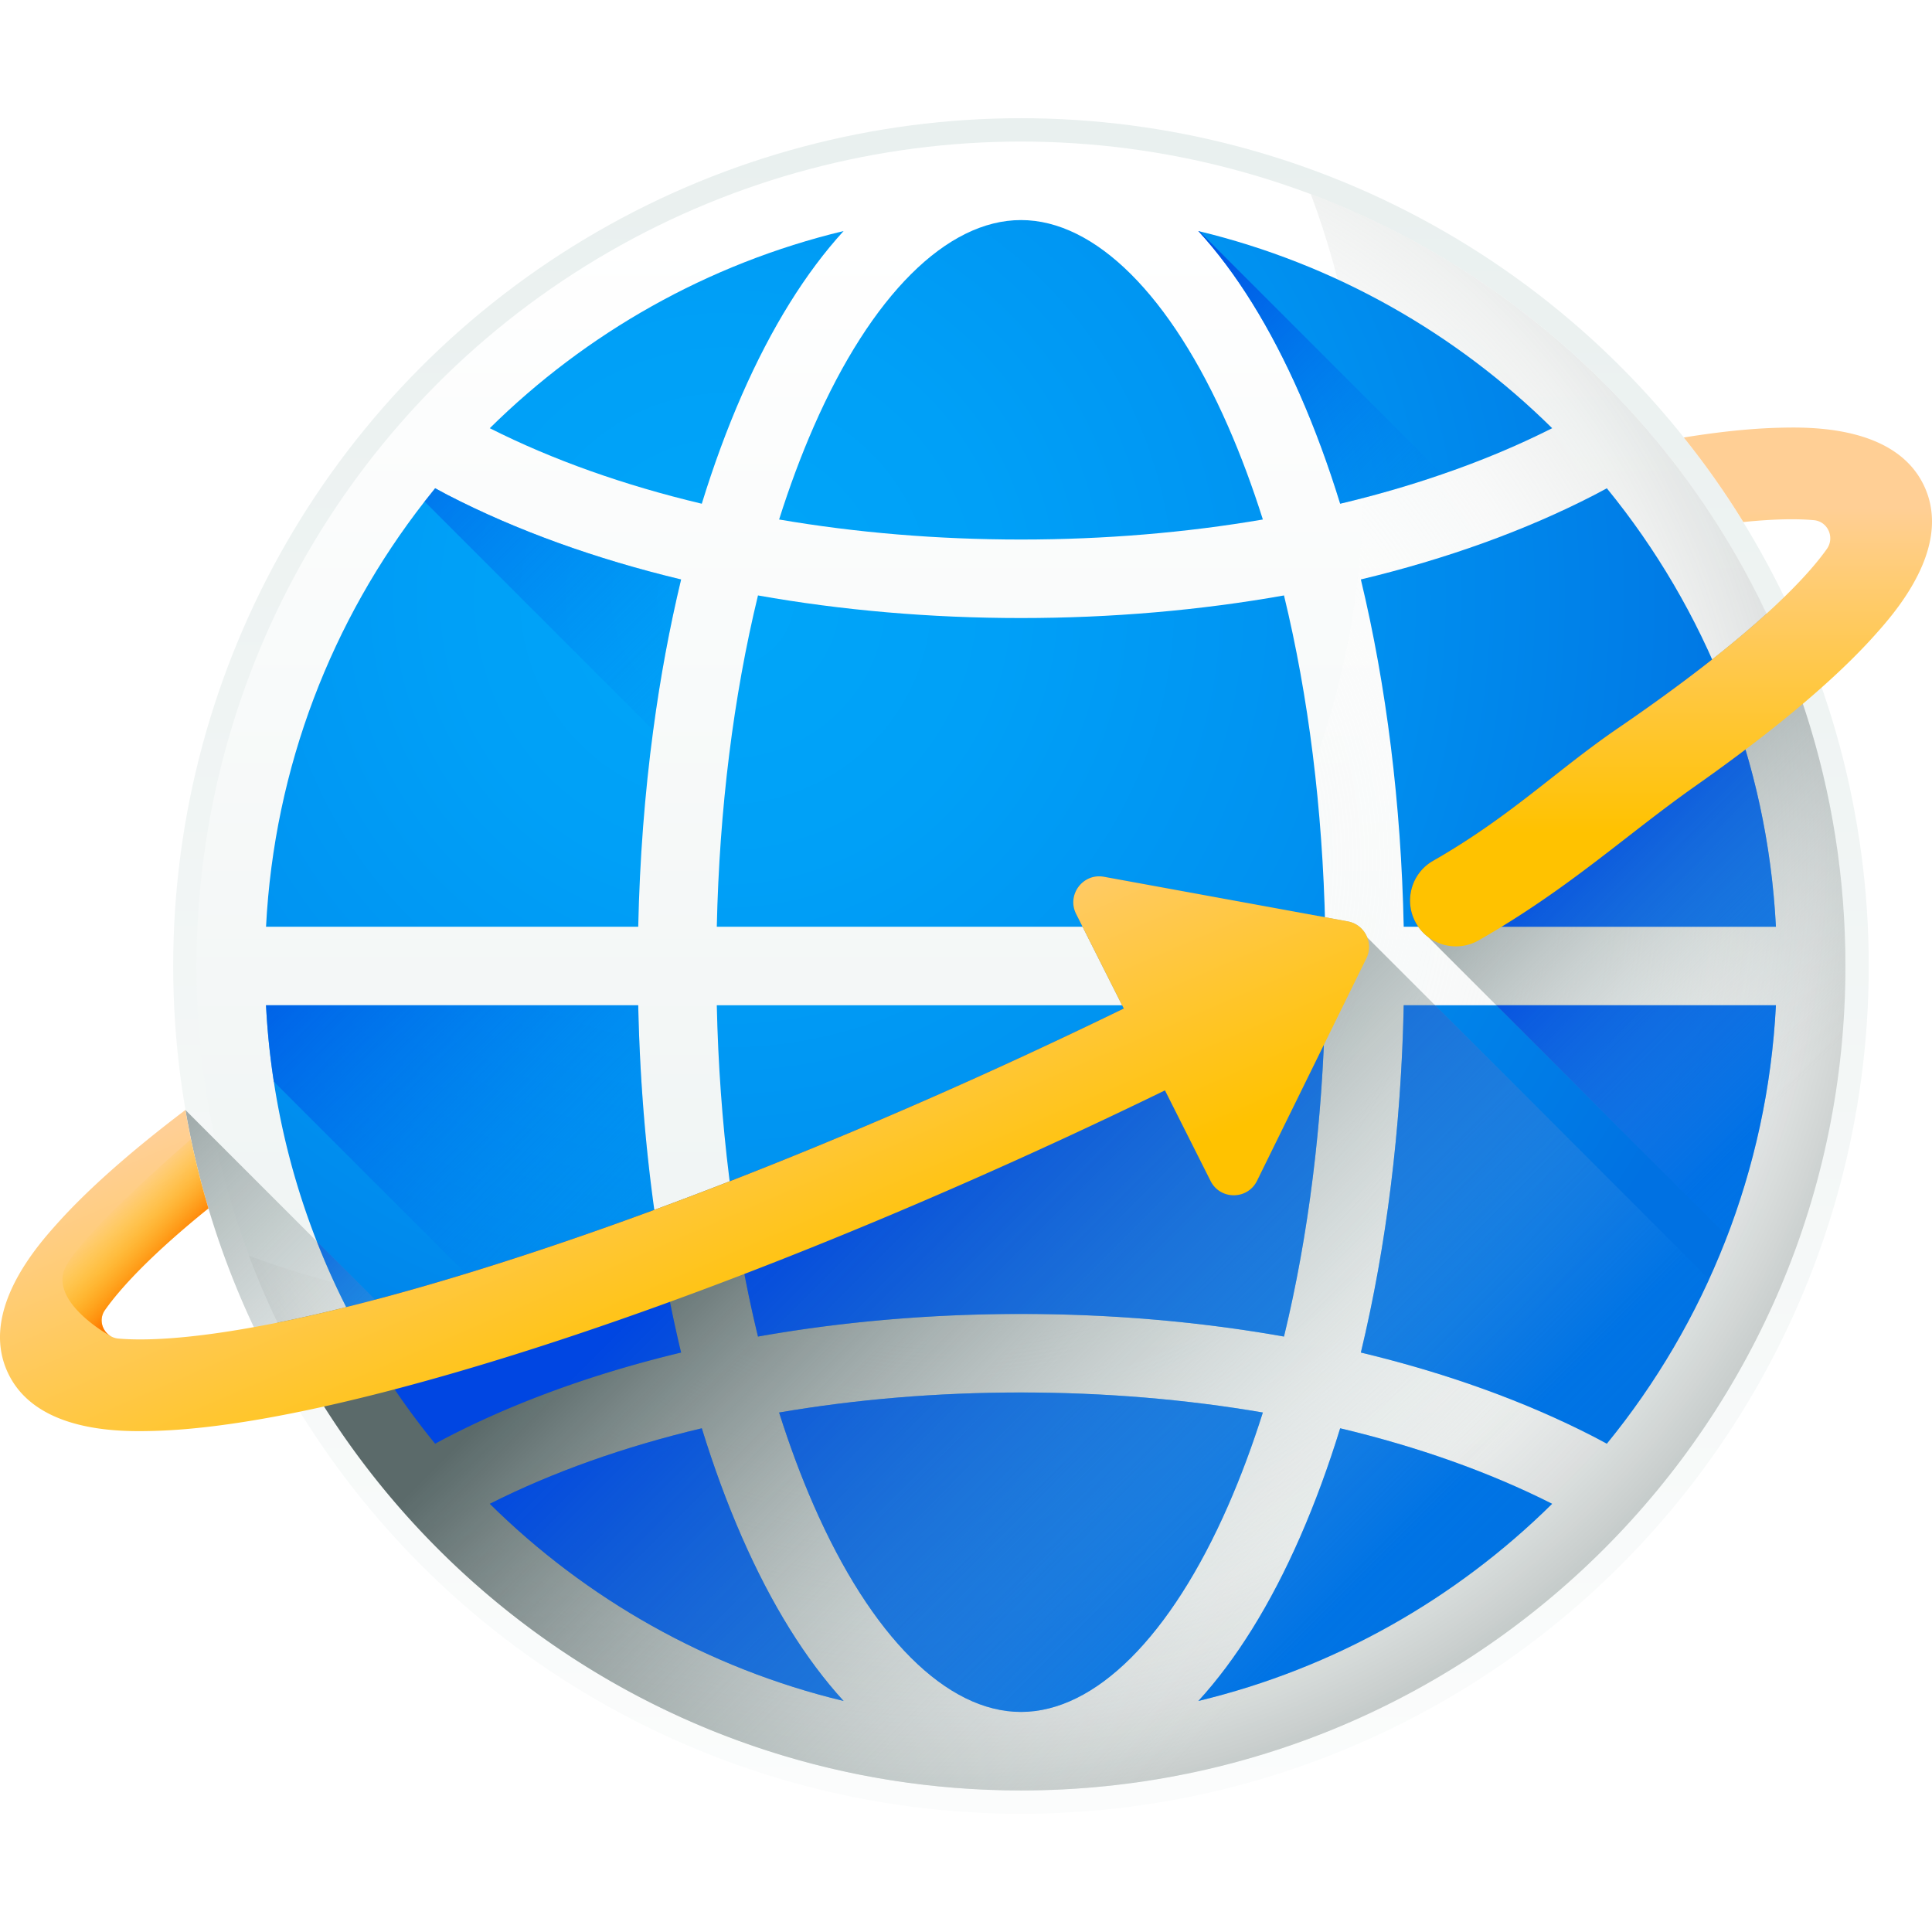 <svg xmlns="http://www.w3.org/2000/svg" version="1.1" xmlns:xlink="http://www.w3.org/1999/xlink" width="512" height="512" x="0" y="0" viewBox="0 0 512.001 512.001" style="enable-background:new 0 0 512 512" xml:space="preserve"><defs><linearGradient id="a" x1="250.596" x2="250.596" y1="-20.782" y2="513.243" gradientTransform="matrix(1.067 0 0 -1.067 3.267 557.534)" gradientUnits="userSpaceOnUse"><stop offset="0" style="stop-color:#FFFFFF" stop-color="#ffffff"></stop><stop offset="1" style="stop-color:#E8EFEE" stop-color="#e8efee"></stop></linearGradient><linearGradient id="b" x1="250.596" x2="250.596" y1="466.014" y2="79.058" gradientTransform="matrix(1.067 0 0 -1.067 3.267 557.534)" gradientUnits="userSpaceOnUse"><stop offset="0" style="stop-color:#FFFFFF" stop-color="#ffffff"></stop><stop offset="1" style="stop-color:#E8EFEE" stop-color="#e8efee"></stop></linearGradient><radialGradient id="c" cx="232.846" cy="308.978" r="244.78" gradientTransform="matrix(1.067 0 0 -1.067 3.267 557.534)" gradientUnits="userSpaceOnUse"><stop offset="0" style="stop-color:#FFFFFF;stop-opacity:0" stop-color="#ffffff;stop-opacity:0"></stop><stop offset=".482" style="stop-color:#FDFDFD;stop-opacity:0.482" stop-color="#fdfdfd;stop-opacity:0.482"></stop><stop offset=".656" style="stop-color:#F6F7F7;stop-opacity:0.655" stop-color="#f6f7f7;stop-opacity:0.655"></stop><stop offset=".779" style="stop-color:#EBEDEC;stop-opacity:0.779" stop-color="#ebedec;stop-opacity:0.779"></stop><stop offset=".879" style="stop-color:#DADDDD;stop-opacity:0.879" stop-color="#dadddd;stop-opacity:0.879"></stop><stop offset=".964" style="stop-color:#C4CAC9;stop-opacity:0.964" stop-color="#c4cac9;stop-opacity:0.964"></stop><stop offset="1" style="stop-color:#B8BFBE" stop-color="#b8bfbe"></stop></radialGradient><radialGradient id="d" cx="177.196" cy="373.838" r="269.2" gradientTransform="matrix(1.067 0 0 -1.067 3.267 557.534)" gradientUnits="userSpaceOnUse"><stop offset="0" style="stop-color:#00A6F9" stop-color="#00a6f9"></stop><stop offset=".253" style="stop-color:#00A0F7" stop-color="#00a0f7"></stop><stop offset=".575" style="stop-color:#0091F0" stop-color="#0091f0"></stop><stop offset=".932" style="stop-color:#0077E4" stop-color="#0077e4"></stop><stop offset="1" style="stop-color:#0071E2" stop-color="#0071e2"></stop></radialGradient><radialGradient id="e" cx="177.196" cy="373.838" r="269.2" gradientTransform="matrix(1.067 0 0 -1.067 3.267 557.534)" gradientUnits="userSpaceOnUse"><stop offset="0" style="stop-color:#00A6F9" stop-color="#00a6f9"></stop><stop offset=".253" style="stop-color:#00A0F7" stop-color="#00a0f7"></stop><stop offset=".575" style="stop-color:#0091F0" stop-color="#0091f0"></stop><stop offset=".932" style="stop-color:#0077E4" stop-color="#0077e4"></stop><stop offset="1" style="stop-color:#0071E2" stop-color="#0071e2"></stop></radialGradient><radialGradient id="f" cx="177.196" cy="373.838" r="269.2" gradientTransform="matrix(1.067 0 0 -1.067 3.267 557.534)" gradientUnits="userSpaceOnUse"><stop offset="0" style="stop-color:#00A6F9" stop-color="#00a6f9"></stop><stop offset=".253" style="stop-color:#00A0F7" stop-color="#00a0f7"></stop><stop offset=".575" style="stop-color:#0091F0" stop-color="#0091f0"></stop><stop offset=".932" style="stop-color:#0077E4" stop-color="#0077e4"></stop><stop offset="1" style="stop-color:#0071E2" stop-color="#0071e2"></stop></radialGradient><radialGradient id="g" cx="177.196" cy="373.838" r="269.2" gradientTransform="matrix(1.067 0 0 -1.067 3.267 557.534)" gradientUnits="userSpaceOnUse"><stop offset="0" style="stop-color:#00A6F9" stop-color="#00a6f9"></stop><stop offset=".253" style="stop-color:#00A0F7" stop-color="#00a0f7"></stop><stop offset=".575" style="stop-color:#0091F0" stop-color="#0091f0"></stop><stop offset=".932" style="stop-color:#0077E4" stop-color="#0077e4"></stop><stop offset="1" style="stop-color:#0071E2" stop-color="#0071e2"></stop></radialGradient><radialGradient id="h" cx="177.196" cy="373.838" r="269.2" gradientTransform="matrix(1.067 0 0 -1.067 3.267 557.534)" gradientUnits="userSpaceOnUse"><stop offset="0" style="stop-color:#00A6F9" stop-color="#00a6f9"></stop><stop offset=".253" style="stop-color:#00A0F7" stop-color="#00a0f7"></stop><stop offset=".575" style="stop-color:#0091F0" stop-color="#0091f0"></stop><stop offset=".932" style="stop-color:#0077E4" stop-color="#0077e4"></stop><stop offset="1" style="stop-color:#0071E2" stop-color="#0071e2"></stop></radialGradient><radialGradient id="i" cx="177.196" cy="373.838" r="269.2" gradientTransform="matrix(1.067 0 0 -1.067 3.267 557.534)" gradientUnits="userSpaceOnUse"><stop offset="0" style="stop-color:#00A6F9" stop-color="#00a6f9"></stop><stop offset=".253" style="stop-color:#00A0F7" stop-color="#00a0f7"></stop><stop offset=".575" style="stop-color:#0091F0" stop-color="#0091f0"></stop><stop offset=".932" style="stop-color:#0077E4" stop-color="#0077e4"></stop><stop offset="1" style="stop-color:#0071E2" stop-color="#0071e2"></stop></radialGradient><radialGradient id="j" cx="177.196" cy="373.838" r="269.2" gradientTransform="matrix(1.067 0 0 -1.067 3.267 557.534)" gradientUnits="userSpaceOnUse"><stop offset="0" style="stop-color:#00A6F9" stop-color="#00a6f9"></stop><stop offset=".253" style="stop-color:#00A0F7" stop-color="#00a0f7"></stop><stop offset=".575" style="stop-color:#0091F0" stop-color="#0091f0"></stop><stop offset=".932" style="stop-color:#0077E4" stop-color="#0077e4"></stop><stop offset="1" style="stop-color:#0071E2" stop-color="#0071e2"></stop></radialGradient><radialGradient id="k" cx="177.196" cy="373.838" r="269.2" gradientTransform="matrix(1.067 0 0 -1.067 3.267 557.534)" gradientUnits="userSpaceOnUse"><stop offset="0" style="stop-color:#00A6F9" stop-color="#00a6f9"></stop><stop offset=".253" style="stop-color:#00A0F7" stop-color="#00a0f7"></stop><stop offset=".575" style="stop-color:#0091F0" stop-color="#0091f0"></stop><stop offset=".932" style="stop-color:#0077E4" stop-color="#0077e4"></stop><stop offset="1" style="stop-color:#0071E2" stop-color="#0071e2"></stop></radialGradient><radialGradient id="l" cx="177.196" cy="373.838" r="269.2" gradientTransform="matrix(1.067 0 0 -1.067 3.267 557.534)" gradientUnits="userSpaceOnUse"><stop offset="0" style="stop-color:#00A6F9" stop-color="#00a6f9"></stop><stop offset=".253" style="stop-color:#00A0F7" stop-color="#00a0f7"></stop><stop offset=".575" style="stop-color:#0091F0" stop-color="#0091f0"></stop><stop offset=".932" style="stop-color:#0077E4" stop-color="#0077e4"></stop><stop offset="1" style="stop-color:#0071E2" stop-color="#0071e2"></stop></radialGradient><radialGradient id="m" cx="177.196" cy="373.838" r="269.2" gradientTransform="matrix(1.067 0 0 -1.067 3.267 557.534)" gradientUnits="userSpaceOnUse"><stop offset="0" style="stop-color:#00A6F9" stop-color="#00a6f9"></stop><stop offset=".253" style="stop-color:#00A0F7" stop-color="#00a0f7"></stop><stop offset=".575" style="stop-color:#0091F0" stop-color="#0091f0"></stop><stop offset=".932" style="stop-color:#0077E4" stop-color="#0077e4"></stop><stop offset="1" style="stop-color:#0071E2" stop-color="#0071e2"></stop></radialGradient><radialGradient id="n" cx="177.196" cy="373.838" r="269.2" gradientTransform="matrix(1.067 0 0 -1.067 3.267 557.534)" gradientUnits="userSpaceOnUse"><stop offset="0" style="stop-color:#00A6F9" stop-color="#00a6f9"></stop><stop offset=".253" style="stop-color:#00A0F7" stop-color="#00a0f7"></stop><stop offset=".575" style="stop-color:#0091F0" stop-color="#0091f0"></stop><stop offset=".932" style="stop-color:#0077E4" stop-color="#0077e4"></stop><stop offset="1" style="stop-color:#0071E2" stop-color="#0071e2"></stop></radialGradient><radialGradient id="o" cx="177.196" cy="373.838" r="269.2" gradientTransform="matrix(1.067 0 0 -1.067 3.267 557.534)" gradientUnits="userSpaceOnUse"><stop offset="0" style="stop-color:#00A6F9" stop-color="#00a6f9"></stop><stop offset=".253" style="stop-color:#00A0F7" stop-color="#00a0f7"></stop><stop offset=".575" style="stop-color:#0091F0" stop-color="#0091f0"></stop><stop offset=".932" style="stop-color:#0077E4" stop-color="#0077e4"></stop><stop offset="1" style="stop-color:#0071E2" stop-color="#0071e2"></stop></radialGradient><linearGradient id="p" x1="183.682" x2="67.063" y1="339.014" y2="455.634" gradientTransform="matrix(1.067 0 0 -1.067 3.267 557.534)" gradientUnits="userSpaceOnUse"><stop offset="0" style="stop-color:#008BF2;stop-opacity:0" stop-color="#008bf2;stop-opacity:0"></stop><stop offset="1" style="stop-color:#0046E2" stop-color="#0046e2"></stop></linearGradient><linearGradient id="q" x1="162.109" x2="58.762" y1="211.581" y2="314.931" gradientTransform="matrix(1.067 0 0 -1.067 3.267 557.534)" gradientUnits="userSpaceOnUse"><stop offset="0" style="stop-color:#008BF2;stop-opacity:0" stop-color="#008bf2;stop-opacity:0"></stop><stop offset="1" style="stop-color:#0046E2" stop-color="#0046e2"></stop></linearGradient><linearGradient id="r" x1="354.584" x2="283.994" y1="389.206" y2="459.792" gradientTransform="matrix(1.067 0 0 -1.067 3.267 557.534)" gradientUnits="userSpaceOnUse"><stop offset="0" style="stop-color:#008BF2;stop-opacity:0" stop-color="#008bf2;stop-opacity:0"></stop><stop offset="1" style="stop-color:#0046E2" stop-color="#0046e2"></stop></linearGradient><linearGradient id="s" x1="457.137" x2="363.687" y1="266.639" y2="360.089" gradientTransform="matrix(1.067 0 0 -1.067 3.267 557.534)" gradientUnits="userSpaceOnUse"><stop offset="0" style="stop-color:#C2CECE;stop-opacity:0" stop-color="#c2cece;stop-opacity:0"></stop><stop offset=".179" style="stop-color:#AFBCBC;stop-opacity:0.179" stop-color="#afbcbc;stop-opacity:0.179"></stop><stop offset="1" style="stop-color:#5B6A6A" stop-color="#5b6a6a"></stop></linearGradient><linearGradient id="t" x1="467.485" x2="376.205" y1="208.877" y2="300.147" gradientTransform="matrix(1.067 0 0 -1.067 3.267 557.534)" gradientUnits="userSpaceOnUse"><stop offset="0" style="stop-color:#008BF2;stop-opacity:0" stop-color="#008bf2;stop-opacity:0"></stop><stop offset="1" style="stop-color:#0046E2" stop-color="#0046e2"></stop></linearGradient><linearGradient id="u" x1="465.066" x2="383.966" y1="246.398" y2="327.498" gradientTransform="matrix(1.067 0 0 -1.067 3.267 557.534)" gradientUnits="userSpaceOnUse"><stop offset="0" style="stop-color:#008BF2;stop-opacity:0" stop-color="#008bf2;stop-opacity:0"></stop><stop offset="1" style="stop-color:#0046E2" stop-color="#0046e2"></stop></linearGradient><linearGradient id="v" x1="412.099" x2="412.099" y1="396.288" y2="315.698" gradientTransform="matrix(1.067 0 0 -1.067 3.267 557.534)" gradientUnits="userSpaceOnUse"><stop offset="0" style="stop-color:#FFCF95" stop-color="#ffcf95"></stop><stop offset=".427" style="stop-color:#FFC954" stop-color="#ffc954"></stop><stop offset="1" style="stop-color:#FFC200" stop-color="#ffc200"></stop></linearGradient><linearGradient id="w" x1="320.425" x2="191.115" y1="114.967" y2="244.277" gradientTransform="matrix(1.067 0 0 -1.067 3.267 557.534)" gradientUnits="userSpaceOnUse"><stop offset="0" style="stop-color:#C2CECE;stop-opacity:0" stop-color="#c2cece;stop-opacity:0"></stop><stop offset=".179" style="stop-color:#AFBCBC;stop-opacity:0.179" stop-color="#afbcbc;stop-opacity:0.179"></stop><stop offset="1" style="stop-color:#5B6A6A" stop-color="#5b6a6a"></stop></linearGradient><linearGradient id="x" x1="377.136" x2="222.376" y1="110.358" y2="265.118" gradientTransform="matrix(1.067 0 0 -1.067 3.267 557.534)" gradientUnits="userSpaceOnUse"><stop offset="0" style="stop-color:#008BF2;stop-opacity:0" stop-color="#008bf2;stop-opacity:0"></stop><stop offset="1" style="stop-color:#0046E2" stop-color="#0046e2"></stop></linearGradient><linearGradient id="y" x1="337.514" x2="182.754" y1="70.746" y2="225.506" gradientTransform="matrix(1.067 0 0 -1.067 3.267 557.534)" gradientUnits="userSpaceOnUse"><stop offset="0" style="stop-color:#008BF2;stop-opacity:0" stop-color="#008bf2;stop-opacity:0"></stop><stop offset="1" style="stop-color:#0046E2" stop-color="#0046e2"></stop></linearGradient><linearGradient id="z" x1="364.986" x2="210.226" y1="98.208" y2="252.968" gradientTransform="matrix(1.067 0 0 -1.067 3.267 557.534)" gradientUnits="userSpaceOnUse"><stop offset="0" style="stop-color:#008BF2;stop-opacity:0" stop-color="#008bf2;stop-opacity:0"></stop><stop offset="1" style="stop-color:#0046E2" stop-color="#0046e2"></stop></linearGradient><linearGradient id="A" x1="420.415" x2="265.655" y1="153.637" y2="308.397" gradientTransform="matrix(1.067 0 0 -1.067 3.267 557.534)" gradientUnits="userSpaceOnUse"><stop offset="0" style="stop-color:#008BF2;stop-opacity:0" stop-color="#008bf2;stop-opacity:0"></stop><stop offset="1" style="stop-color:#0046E2" stop-color="#0046e2"></stop></linearGradient><linearGradient id="B" x1="285.096" x2="130.336" y1="18.318" y2="173.078" gradientTransform="matrix(1.067 0 0 -1.067 3.267 557.534)" gradientUnits="userSpaceOnUse"><stop offset="0" style="stop-color:#008BF2;stop-opacity:0" stop-color="#008bf2;stop-opacity:0"></stop><stop offset="1" style="stop-color:#0046E2" stop-color="#0046e2"></stop></linearGradient><linearGradient id="C" x1="296.044" x2="141.284" y1="29.276" y2="184.036" gradientTransform="matrix(1.067 0 0 -1.067 3.267 557.534)" gradientUnits="userSpaceOnUse"><stop offset="0" style="stop-color:#008BF2;stop-opacity:0" stop-color="#008bf2;stop-opacity:0"></stop><stop offset="1" style="stop-color:#0046E2" stop-color="#0046e2"></stop></linearGradient><linearGradient id="D" x1="111.295" x2="-1.498" y1="158.187" y2="270.977" gradientTransform="matrix(1.067 0 0 -1.067 3.267 557.534)" gradientUnits="userSpaceOnUse"><stop offset="0" style="stop-color:#C2CECE;stop-opacity:0" stop-color="#c2cece;stop-opacity:0"></stop><stop offset=".179" style="stop-color:#AFBCBC;stop-opacity:0.179" stop-color="#afbcbc;stop-opacity:0.179"></stop><stop offset="1" style="stop-color:#5B6A6A" stop-color="#5b6a6a"></stop></linearGradient><linearGradient id="E" x1="102.466" x2="59.586" y1="181.348" y2="224.228" gradientTransform="matrix(1.067 0 0 -1.067 3.267 557.534)" gradientUnits="userSpaceOnUse"><stop offset="0" style="stop-color:#008BF2;stop-opacity:0" stop-color="#008bf2;stop-opacity:0"></stop><stop offset="1" style="stop-color:#0046E2" stop-color="#0046e2"></stop></linearGradient><linearGradient id="F" x1="145.179" x2="186.929" y1="287.839" y2="191.439" gradientTransform="matrix(1.067 0 0 -1.067 3.267 557.534)" gradientUnits="userSpaceOnUse"><stop offset="0" style="stop-color:#FFCF95" stop-color="#ffcf95"></stop><stop offset=".427" style="stop-color:#FFC954" stop-color="#ffc954"></stop><stop offset="1" style="stop-color:#FFC200" stop-color="#ffc200"></stop></linearGradient><linearGradient id="G" x1="25.333" x2="38.996" y1="223.088" y2="209.988" gradientTransform="matrix(1.067 0 0 -1.067 3.267 557.534)" gradientUnits="userSpaceOnUse"><stop offset="0" style="stop-color:#FFC200;stop-opacity:0" stop-color="#ffc200;stop-opacity:0"></stop><stop offset=".203" style="stop-color:#FFBB00;stop-opacity:0.203" stop-color="#ffbb00;stop-opacity:0.203"></stop><stop offset=".499" style="stop-color:#FFA700;stop-opacity:0.499" stop-color="#ffa700;stop-opacity:0.499"></stop><stop offset=".852" style="stop-color:#FF8800;stop-opacity:0.852" stop-color="#ff8800;stop-opacity:0.852"></stop><stop offset="1" style="stop-color:#FF7800" stop-color="#ff7800"></stop></linearGradient></defs><g><linearGradient id="a" x1="250.596" x2="250.596" y1="-20.782" y2="513.243" gradientTransform="matrix(1.067 0 0 -1.067 3.267 557.534)" gradientUnits="userSpaceOnUse"><stop offset="0" style="stop-color:#FFFFFF" stop-color="#ffffff"></stop><stop offset="1" style="stop-color:#E8EFEE" stop-color="#e8efee"></stop></linearGradient><circle cx="270.569" cy="256" r="224.672" style="" fill="url(&quot;#a&quot;)"></circle><linearGradient id="b" x1="250.596" x2="250.596" y1="466.014" y2="79.058" gradientTransform="matrix(1.067 0 0 -1.067 3.267 557.534)" gradientUnits="userSpaceOnUse"><stop offset="0" style="stop-color:#FFFFFF" stop-color="#ffffff"></stop><stop offset="1" style="stop-color:#E8EFEE" stop-color="#e8efee"></stop></linearGradient><circle cx="270.569" cy="256" r="218.485" style="" fill="url(&quot;#b&quot;)"></circle><radialGradient id="c" cx="232.846" cy="308.978" r="244.78" gradientTransform="matrix(1.067 0 0 -1.067 3.267 557.534)" gradientUnits="userSpaceOnUse"><stop offset="0" style="stop-color:#FFFFFF;stop-opacity:0" stop-color="#ffffff;stop-opacity:0"></stop><stop offset=".482" style="stop-color:#FDFDFD;stop-opacity:0.482" stop-color="#fdfdfd;stop-opacity:0.482"></stop><stop offset=".656" style="stop-color:#F6F7F7;stop-opacity:0.655" stop-color="#f6f7f7;stop-opacity:0.655"></stop><stop offset=".779" style="stop-color:#EBEDEC;stop-opacity:0.779" stop-color="#ebedec;stop-opacity:0.779"></stop><stop offset=".879" style="stop-color:#DADDDD;stop-opacity:0.879" stop-color="#dadddd;stop-opacity:0.879"></stop><stop offset=".964" style="stop-color:#C4CAC9;stop-opacity:0.964" stop-color="#c4cac9;stop-opacity:0.964"></stop><stop offset="1" style="stop-color:#B8BFBE" stop-color="#b8bfbe"></stop></radialGradient><path d="M347.357 51.4c8.97 23.889 13.889 49.761 13.889 76.784 0 120.669-97.821 218.49-218.49 218.49-27.023 0-52.895-4.919-76.784-13.889 31.083 82.784 110.955 141.705 204.6 141.705 120.669 0 218.49-97.821 218.49-218.49-.001-93.644-58.92-173.516-141.705-204.6z" style="" fill="url(&quot;#c&quot;)"></path><radialGradient id="d" cx="177.196" cy="373.838" r="269.2" gradientTransform="matrix(1.067 0 0 -1.067 3.267 557.534)" gradientUnits="userSpaceOnUse"><stop offset="0" style="stop-color:#00A6F9" stop-color="#00a6f9"></stop><stop offset=".253" style="stop-color:#00A0F7" stop-color="#00a0f7"></stop><stop offset=".575" style="stop-color:#0091F0" stop-color="#0091f0"></stop><stop offset=".932" style="stop-color:#0077E4" stop-color="#0077e4"></stop><stop offset="1" style="stop-color:#0071E2" stop-color="#0071e2"></stop></radialGradient><path d="M185.982 133.495c3.135-10.175 6.679-19.815 10.618-28.807 7.853-17.93 16.959-32.513 26.969-43.463-36.029 8.663-68.265 27.058-93.772 52.256 16.61 8.385 35.583 15.118 56.185 20.014z" style="" fill="url(&quot;#d&quot;)"></path><radialGradient id="e" cx="177.196" cy="373.838" r="269.2" gradientTransform="matrix(1.067 0 0 -1.067 3.267 557.534)" gradientUnits="userSpaceOnUse"><stop offset="0" style="stop-color:#00A6F9" stop-color="#00a6f9"></stop><stop offset=".253" style="stop-color:#00A0F7" stop-color="#00a0f7"></stop><stop offset=".575" style="stop-color:#0091F0" stop-color="#0091f0"></stop><stop offset=".932" style="stop-color:#0077E4" stop-color="#0077e4"></stop><stop offset="1" style="stop-color:#0071E2" stop-color="#0071e2"></stop></radialGradient><path d="M411.345 113.48c-9.045 4.566-18.79 8.652-29.124 12.192-8.63 2.982-17.676 5.594-27.06 7.822-3.135-10.171-6.675-19.817-10.619-28.807-7.855-17.927-16.955-32.511-26.961-43.457l.262.065c35.919 8.684 68.059 27.048 93.502 52.185z" style="" fill="url(&quot;#e&quot;)"></path><radialGradient id="f" cx="177.196" cy="373.838" r="269.2" gradientTransform="matrix(1.067 0 0 -1.067 3.267 557.534)" gradientUnits="userSpaceOnUse"><stop offset="0" style="stop-color:#00A6F9" stop-color="#00a6f9"></stop><stop offset=".253" style="stop-color:#00A0F7" stop-color="#00a0f7"></stop><stop offset=".575" style="stop-color:#0091F0" stop-color="#0091f0"></stop><stop offset=".932" style="stop-color:#0077E4" stop-color="#0077e4"></stop><stop offset="1" style="stop-color:#0071E2" stop-color="#0071e2"></stop></radialGradient><path d="M351.188 266.405H189.956c.682 31.237 4.433 61.114 10.914 87.799 22.166-3.936 45.643-5.991 69.701-5.991 24.059 0 47.535 2.055 69.701 5.991 6.483-26.686 10.234-56.562 10.916-87.799z" style="" fill="url(&quot;#f&quot;)"></path><radialGradient id="g" cx="177.196" cy="373.838" r="269.2" gradientTransform="matrix(1.067 0 0 -1.067 3.267 557.534)" gradientUnits="userSpaceOnUse"><stop offset="0" style="stop-color:#00A6F9" stop-color="#00a6f9"></stop><stop offset=".253" style="stop-color:#00A0F7" stop-color="#00a0f7"></stop><stop offset=".575" style="stop-color:#0091F0" stop-color="#0091f0"></stop><stop offset=".932" style="stop-color:#0077E4" stop-color="#0077e4"></stop><stop offset="1" style="stop-color:#0071E2" stop-color="#0071e2"></stop></radialGradient><path d="M340.274 157.797c-22.166 3.936-45.643 5.991-69.701 5.991-24.059 0-47.535-2.055-69.701-5.991-6.481 26.686-10.233 56.562-10.914 87.799h161.231c-.683-31.237-4.434-61.113-10.915-87.799z" style="" fill="url(&quot;#g&quot;)"></path><radialGradient id="h" cx="177.196" cy="373.838" r="269.2" gradientTransform="matrix(1.067 0 0 -1.067 3.267 557.534)" gradientUnits="userSpaceOnUse"><stop offset="0" style="stop-color:#00A6F9" stop-color="#00a6f9"></stop><stop offset=".253" style="stop-color:#00A0F7" stop-color="#00a0f7"></stop><stop offset=".575" style="stop-color:#0091F0" stop-color="#0091f0"></stop><stop offset=".932" style="stop-color:#0077E4" stop-color="#0077e4"></stop><stop offset="1" style="stop-color:#0071E2" stop-color="#0071e2"></stop></radialGradient><path d="M206.472 374.328c2.748 8.683 5.811 16.926 9.188 24.637 15.23 34.773 35.245 54.717 54.912 54.717s39.682-19.943 54.912-54.717c3.377-7.711 6.441-15.954 9.188-24.637-20.366-3.49-41.946-5.307-64.1-5.307s-43.735 1.817-64.1 5.307z" style="" fill="url(&quot;#h&quot;)"></path><radialGradient id="i" cx="177.196" cy="373.838" r="269.2" gradientTransform="matrix(1.067 0 0 -1.067 3.267 557.534)" gradientUnits="userSpaceOnUse"><stop offset="0" style="stop-color:#00A6F9" stop-color="#00a6f9"></stop><stop offset=".253" style="stop-color:#00A0F7" stop-color="#00a0f7"></stop><stop offset=".575" style="stop-color:#0091F0" stop-color="#0091f0"></stop><stop offset=".932" style="stop-color:#0077E4" stop-color="#0077e4"></stop><stop offset="1" style="stop-color:#0071E2" stop-color="#0071e2"></stop></radialGradient><path d="M334.672 137.673c-2.748-8.683-5.811-16.926-9.188-24.637-15.23-34.773-35.245-54.717-54.912-54.717s-39.682 19.943-54.912 54.717c-3.377 7.711-6.441 15.954-9.188 24.637 20.366 3.49 41.946 5.307 64.1 5.307s43.734-1.817 64.1-5.307z" style="" fill="url(&quot;#i&quot;)"></path><radialGradient id="j" cx="177.196" cy="373.838" r="269.2" gradientTransform="matrix(1.067 0 0 -1.067 3.267 557.534)" gradientUnits="userSpaceOnUse"><stop offset="0" style="stop-color:#00A6F9" stop-color="#00a6f9"></stop><stop offset=".253" style="stop-color:#00A0F7" stop-color="#00a0f7"></stop><stop offset=".575" style="stop-color:#0091F0" stop-color="#0091f0"></stop><stop offset=".932" style="stop-color:#0077E4" stop-color="#0077e4"></stop><stop offset="1" style="stop-color:#0071E2" stop-color="#0071e2"></stop></radialGradient><path d="M180.5 153.562c-3.047 12.716-5.539 26.087-7.385 39.94-2.251 16.769-3.595 34.237-3.977 52.099H70.501c2.174-42.387 17.511-81.278 42.016-112.697.917-1.18 1.857-2.349 2.797-3.507 1.115.601 2.207 1.202 3.354 1.792 18.254 9.416 39.175 16.932 61.832 22.373z" style="" fill="url(&quot;#j&quot;)"></path><radialGradient id="k" cx="177.196" cy="373.838" r="269.2" gradientTransform="matrix(1.067 0 0 -1.067 3.267 557.534)" gradientUnits="userSpaceOnUse"><stop offset="0" style="stop-color:#00A6F9" stop-color="#00a6f9"></stop><stop offset=".253" style="stop-color:#00A0F7" stop-color="#00a0f7"></stop><stop offset=".575" style="stop-color:#0091F0" stop-color="#0091f0"></stop><stop offset=".932" style="stop-color:#0077E4" stop-color="#0077e4"></stop><stop offset="1" style="stop-color:#0071E2" stop-color="#0071e2"></stop></radialGradient><path d="M355.161 378.506c-3.135 10.175-6.679 19.815-10.618 28.807-7.853 17.93-16.959 32.513-26.969 43.463 36.029-8.663 68.265-27.058 93.772-52.256-16.609-8.385-35.582-15.118-56.185-20.014z" style="" fill="url(&quot;#k&quot;)"></path><radialGradient id="l" cx="177.196" cy="373.838" r="269.2" gradientTransform="matrix(1.067 0 0 -1.067 3.267 557.534)" gradientUnits="userSpaceOnUse"><stop offset="0" style="stop-color:#00A6F9" stop-color="#00a6f9"></stop><stop offset=".253" style="stop-color:#00A0F7" stop-color="#00a0f7"></stop><stop offset=".575" style="stop-color:#0091F0" stop-color="#0091f0"></stop><stop offset=".932" style="stop-color:#0077E4" stop-color="#0077e4"></stop><stop offset="1" style="stop-color:#0071E2" stop-color="#0071e2"></stop></radialGradient><path d="M422.481 131.187c-18.26 9.421-39.175 16.938-61.842 22.373 6.77 28.138 10.675 59.443 11.361 92.036h98.641c-2.25-43.973-18.685-84.195-44.81-116.195-1.109.598-2.212 1.199-3.35 1.786z" style="" fill="url(&quot;#l&quot;)"></path><radialGradient id="m" cx="177.196" cy="373.838" r="269.2" gradientTransform="matrix(1.067 0 0 -1.067 3.267 557.534)" gradientUnits="userSpaceOnUse"><stop offset="0" style="stop-color:#00A6F9" stop-color="#00a6f9"></stop><stop offset=".253" style="stop-color:#00A0F7" stop-color="#00a0f7"></stop><stop offset=".575" style="stop-color:#0091F0" stop-color="#0091f0"></stop><stop offset=".932" style="stop-color:#0077E4" stop-color="#0077e4"></stop><stop offset="1" style="stop-color:#0071E2" stop-color="#0071e2"></stop></radialGradient><path d="M372.001 266.405c-.685 32.592-4.59 63.899-11.361 92.036 22.667 5.436 43.582 12.953 61.842 22.373 1.137.587 2.24 1.188 3.35 1.787 26.125-32.001 42.56-72.223 44.81-116.195h-98.641v-.001z" style="" fill="url(&quot;#m&quot;)"></path><radialGradient id="n" cx="177.196" cy="373.838" r="269.2" gradientTransform="matrix(1.067 0 0 -1.067 3.267 557.534)" gradientUnits="userSpaceOnUse"><stop offset="0" style="stop-color:#00A6F9" stop-color="#00a6f9"></stop><stop offset=".253" style="stop-color:#00A0F7" stop-color="#00a0f7"></stop><stop offset=".575" style="stop-color:#0091F0" stop-color="#0091f0"></stop><stop offset=".932" style="stop-color:#0077E4" stop-color="#0077e4"></stop><stop offset="1" style="stop-color:#0071E2" stop-color="#0071e2"></stop></radialGradient><path d="M180.5 358.439c-9.69 2.326-19.053 5.025-28.032 8.095-12.028 4.118-23.345 8.881-33.801 14.278-1.147.59-2.239 1.19-3.354 1.792-22.067-27.027-37.219-59.909-42.748-95.971A198.912 198.912 0 0 1 70.5 266.4h98.637c.69 32.599 4.6 63.909 11.363 92.039z" style="" fill="url(&quot;#n&quot;)"></path><radialGradient id="o" cx="177.196" cy="373.838" r="269.2" gradientTransform="matrix(1.067 0 0 -1.067 3.267 557.534)" gradientUnits="userSpaceOnUse"><stop offset="0" style="stop-color:#00A6F9" stop-color="#00a6f9"></stop><stop offset=".253" style="stop-color:#00A0F7" stop-color="#00a0f7"></stop><stop offset=".575" style="stop-color:#0091F0" stop-color="#0091f0"></stop><stop offset=".932" style="stop-color:#0077E4" stop-color="#0077e4"></stop><stop offset="1" style="stop-color:#0071E2" stop-color="#0071e2"></stop></radialGradient><path d="M196.599 407.313c-3.938-8.992-7.483-18.631-10.618-28.807-20.602 4.896-39.575 11.628-56.187 20.015 25.508 25.198 57.743 43.591 93.772 52.256-10.008-10.95-19.114-25.534-26.967-43.464z" style="" fill="url(&quot;#o&quot;)"></path><linearGradient id="p" x1="183.682" x2="67.063" y1="339.014" y2="455.634" gradientTransform="matrix(1.067 0 0 -1.067 3.267 557.534)" gradientUnits="userSpaceOnUse"><stop offset="0" style="stop-color:#008BF2;stop-opacity:0" stop-color="#008bf2;stop-opacity:0"></stop><stop offset="1" style="stop-color:#0046E2" stop-color="#0046e2"></stop></linearGradient><path d="M180.5 153.562c-3.047 12.716-5.539 26.087-7.385 39.94l-60.598-60.598c.917-1.18 1.857-2.349 2.797-3.507 1.115.601 2.207 1.202 3.354 1.792 18.254 9.416 39.175 16.932 61.832 22.373z" style="" fill="url(&quot;#p&quot;)"></path><linearGradient id="q" x1="162.109" x2="58.762" y1="211.581" y2="314.931" gradientTransform="matrix(1.067 0 0 -1.067 3.267 557.534)" gradientUnits="userSpaceOnUse"><stop offset="0" style="stop-color:#008BF2;stop-opacity:0" stop-color="#008bf2;stop-opacity:0"></stop><stop offset="1" style="stop-color:#0046E2" stop-color="#0046e2"></stop></linearGradient><path d="M180.5 358.439c-9.69 2.326-19.053 5.025-28.032 8.095l-79.902-79.902a198.912 198.912 0 0 1-2.065-20.233h98.637c.689 32.6 4.599 63.91 11.362 92.04z" style="" fill="url(&quot;#q&quot;)"></path><linearGradient id="r" x1="354.584" x2="283.994" y1="389.206" y2="459.792" gradientTransform="matrix(1.067 0 0 -1.067 3.267 557.534)" gradientUnits="userSpaceOnUse"><stop offset="0" style="stop-color:#008BF2;stop-opacity:0" stop-color="#008bf2;stop-opacity:0"></stop><stop offset="1" style="stop-color:#0046E2" stop-color="#0046e2"></stop></linearGradient><path d="M382.22 125.672c-8.63 2.982-17.676 5.594-27.06 7.822-3.135-10.171-6.675-19.817-10.619-28.807-7.855-17.927-16.955-32.511-26.961-43.457l.262.065 64.378 64.377z" style="" fill="url(&quot;#r&quot;)"></path><linearGradient id="s" x1="457.137" x2="363.687" y1="266.639" y2="360.089" gradientTransform="matrix(1.067 0 0 -1.067 3.267 557.534)" gradientUnits="userSpaceOnUse"><stop offset="0" style="stop-color:#C2CECE;stop-opacity:0" stop-color="#c2cece;stop-opacity:0"></stop><stop offset=".179" style="stop-color:#AFBCBC;stop-opacity:0.179" stop-color="#afbcbc;stop-opacity:0.179"></stop><stop offset="1" style="stop-color:#5B6A6A" stop-color="#5b6a6a"></stop></linearGradient><path d="M489.061 256c0-33.41-7.504-65.063-20.912-93.377-8.909 8.097-21.555 18.171-39.326 30.324-16.448 11.252-28.441 23.381-49.057 35.181-5.826 3.334-7.815 10.784-4.46 16.598a12.088 12.088 0 0 0 3.091 3.535l93.278 93.278c11.19-26.271 17.386-55.18 17.386-85.539z" style="" fill="url(&quot;#s&quot;)"></path><linearGradient id="t" x1="467.485" x2="376.205" y1="208.877" y2="300.147" gradientTransform="matrix(1.067 0 0 -1.067 3.267 557.534)" gradientUnits="userSpaceOnUse"><stop offset="0" style="stop-color:#008BF2;stop-opacity:0" stop-color="#008bf2;stop-opacity:0"></stop><stop offset="1" style="stop-color:#0046E2" stop-color="#0046e2"></stop></linearGradient><path d="M396.544 266.408h74.092c-1.093 21.471-5.574 42.031-12.91 61.183l-61.182-61.183z" style="" fill="url(&quot;#t&quot;)"></path><linearGradient id="u" x1="465.066" x2="383.966" y1="246.398" y2="327.498" gradientTransform="matrix(1.067 0 0 -1.067 3.267 557.534)" gradientUnits="userSpaceOnUse"><stop offset="0" style="stop-color:#008BF2;stop-opacity:0" stop-color="#008bf2;stop-opacity:0"></stop><stop offset="1" style="stop-color:#0046E2" stop-color="#0046e2"></stop></linearGradient><path d="M470.636 245.593h-94.773a8.301 8.301 0 0 1-.559-.862c-3.351-5.817-1.36-13.274 4.457-16.602 20.621-11.804 32.62-23.924 49.062-35.182 9.776-6.691 17.998-12.739 24.908-18.204 9.715 21.836 15.617 45.735 16.905 70.85z" style="" fill="url(&quot;#u&quot;)"></path><linearGradient id="v" x1="412.099" x2="412.099" y1="396.288" y2="315.698" gradientTransform="matrix(1.067 0 0 -1.067 3.267 557.534)" gradientUnits="userSpaceOnUse"><stop offset="0" style="stop-color:#FFCF95" stop-color="#ffcf95"></stop><stop offset=".427" style="stop-color:#FFC954" stop-color="#ffc954"></stop><stop offset="1" style="stop-color:#FFC200" stop-color="#ffc200"></stop></linearGradient><path d="M509.97 128.9c-7.53-16.298-30.773-15.727-38.412-15.545-7.347.182-15.812 1.044-25.332 2.587a221.817 221.817 0 0 1 15.775 22.406c8.355-.862 14.439-.886 18.678-.498 3.716.327 5.611 4.578 3.461 7.627-2.295 3.243-5.89 7.481-11.269 12.715-8.962 8.743-22.88 20.281-44.047 34.756-16.448 11.252-28.441 23.381-49.057 35.181-5.826 3.334-7.815 10.784-4.46 16.598 3.351 5.808 10.767 7.787 16.586 4.455 24.051-13.767 38.906-27.846 57.443-40.908 13.213-9.302 24.41-18.046 33.482-26.134 5.477-4.882 10.189-9.521 14.099-13.905 4.129-4.614 15.084-16.88 15.084-30.033-.002-3.085-.597-6.206-2.031-9.302z" style="" fill="url(&quot;#v&quot;)"></path><linearGradient id="w" x1="320.425" x2="191.115" y1="114.967" y2="244.277" gradientTransform="matrix(1.067 0 0 -1.067 3.267 557.534)" gradientUnits="userSpaceOnUse"><stop offset="0" style="stop-color:#C2CECE;stop-opacity:0" stop-color="#c2cece;stop-opacity:0"></stop><stop offset=".179" style="stop-color:#AFBCBC;stop-opacity:0.179" stop-color="#afbcbc;stop-opacity:0.179"></stop><stop offset="1" style="stop-color:#5B6A6A" stop-color="#5b6a6a"></stop></linearGradient><path d="M466.554 352.656c-35.667 72.186-110.027 121.83-195.983 121.83-77.735 0-145.985-40.598-184.689-101.744a212.45 212.45 0 0 1-12.338-22.224c6.813-1.372 14.451-3.121 23.001-5.343 1.033-.267 2.065-.534 3.121-.814 1.227-.316 2.465-.656 3.728-.996 47.824-13.03 107.513-35.606 168.076-63.599a1482.95 1482.95 0 0 0 26.329-12.496l-12.606-25.066c-2.562-5.065 1.786-10.869 7.372-9.849l64.607 11.828c.206.036.425.085.62.146.206.049.401.122.595.194.182.061.352.133.523.219.145.073.291.146.437.23.109.061.219.133.327.207.122.073.243.158.352.243.231.158.449.34.656.559.097.085.194.194.291.291.316.34.595.704.837 1.105.207.34.377.692.523 1.057l104.221 104.222z" style="" fill="url(&quot;#w&quot;)"></path><linearGradient id="x" x1="377.136" x2="222.376" y1="110.358" y2="265.118" gradientTransform="matrix(1.067 0 0 -1.067 3.267 557.534)" gradientUnits="userSpaceOnUse"><stop offset="0" style="stop-color:#008BF2;stop-opacity:0" stop-color="#008bf2;stop-opacity:0"></stop><stop offset="1" style="stop-color:#0046E2" stop-color="#0046e2"></stop></linearGradient><path d="M270.572 348.212c24.058 0 47.533 2.052 69.696 5.987 6.484-26.681 10.238-56.556 10.917-87.79h-53.823l.437.862a1465.788 1465.788 0 0 1-26.329 12.496c-26.511 12.254-52.851 23.462-78.099 33.299 1.822 14.331 4.336 28.114 7.505 41.133 22.164-3.935 45.638-5.987 69.696-5.987z" style="" fill="url(&quot;#x&quot;)"></path><linearGradient id="y" x1="337.514" x2="182.754" y1="70.746" y2="225.506" gradientTransform="matrix(1.067 0 0 -1.067 3.267 557.534)" gradientUnits="userSpaceOnUse"><stop offset="0" style="stop-color:#008BF2;stop-opacity:0" stop-color="#008bf2;stop-opacity:0"></stop><stop offset="1" style="stop-color:#0046E2" stop-color="#0046e2"></stop></linearGradient><path d="M334.669 374.333c-20.366-3.498-41.946-5.307-64.097-5.307s-43.731 1.809-64.097 5.307c2.745 8.671 5.805 16.917 9.181 24.628 15.229 34.781 35.254 54.722 54.916 54.722s39.687-19.94 54.916-54.722c3.376-7.71 6.436-15.957 9.181-24.628z" style="" fill="url(&quot;#y&quot;)"></path><linearGradient id="z" x1="364.986" x2="210.226" y1="98.208" y2="252.968" gradientTransform="matrix(1.067 0 0 -1.067 3.267 557.534)" gradientUnits="userSpaceOnUse"><stop offset="0" style="stop-color:#008BF2;stop-opacity:0" stop-color="#008bf2;stop-opacity:0"></stop><stop offset="1" style="stop-color:#0046E2" stop-color="#0046e2"></stop></linearGradient><path d="M344.542 407.317c-7.845 17.925-16.954 32.51-26.972 43.465 36.032-8.671 68.275-27.057 93.777-52.257-16.613-8.391-35.582-15.12-56.191-20.014-3.133 10.165-6.679 19.807-10.614 28.806z" style="" fill="url(&quot;#z&quot;)"></path><linearGradient id="A" x1="420.415" x2="265.655" y1="153.637" y2="308.397" gradientTransform="matrix(1.067 0 0 -1.067 3.267 557.534)" gradientUnits="userSpaceOnUse"><stop offset="0" style="stop-color:#008BF2;stop-opacity:0" stop-color="#008bf2;stop-opacity:0"></stop><stop offset="1" style="stop-color:#0046E2" stop-color="#0046e2"></stop></linearGradient><path d="M380.307 266.408h-8.306c-.681 32.595-4.591 63.89-11.355 92.029 22.661 5.441 43.573 12.958 61.839 22.382 1.13.583 2.235 1.178 3.351 1.786a200.326 200.326 0 0 0 27.093-43.573l-72.622-72.624z" style="" fill="url(&quot;#A&quot;)"></path><linearGradient id="B" x1="285.096" x2="130.336" y1="18.318" y2="173.078" gradientTransform="matrix(1.067 0 0 -1.067 3.267 557.534)" gradientUnits="userSpaceOnUse"><stop offset="0" style="stop-color:#008BF2;stop-opacity:0" stop-color="#008bf2;stop-opacity:0"></stop><stop offset="1" style="stop-color:#0046E2" stop-color="#0046e2"></stop></linearGradient><path d="M185.988 378.511c-20.609 4.894-39.578 11.622-56.191 20.014 25.503 25.199 57.745 43.585 93.777 52.257-10.019-10.954-19.127-25.539-26.972-43.465-3.936-8.999-7.481-18.641-10.614-28.806z" style="" fill="url(&quot;#B&quot;)"></path><linearGradient id="C" x1="296.044" x2="141.284" y1="29.276" y2="184.036" gradientTransform="matrix(1.067 0 0 -1.067 3.267 557.534)" gradientUnits="userSpaceOnUse"><stop offset="0" style="stop-color:#008BF2;stop-opacity:0" stop-color="#008bf2;stop-opacity:0"></stop><stop offset="1" style="stop-color:#0046E2" stop-color="#0046e2"></stop></linearGradient><path d="M180.499 358.437a340.955 340.955 0 0 1-2.951-13.443c-1.615-7.918-2.988-16.043-4.141-24.362-25.054 9.23-48.71 16.929-70.011 22.734a500.875 500.875 0 0 1-11.646 3.024 196.03 196.03 0 0 0 12.825 21.798 200.703 200.703 0 0 0 10.735 14.415c1.117-.595 2.21-1.202 3.364-1.786 10.444-5.404 21.762-10.164 33.797-14.282 8.973-3.07 18.336-5.767 28.028-8.098z" style="" fill="url(&quot;#C&quot;)"></path><linearGradient id="D" x1="111.295" x2="-1.498" y1="158.187" y2="270.977" gradientTransform="matrix(1.067 0 0 -1.067 3.267 557.534)" gradientUnits="userSpaceOnUse"><stop offset="0" style="stop-color:#C2CECE;stop-opacity:0" stop-color="#c2cece;stop-opacity:0"></stop><stop offset=".179" style="stop-color:#AFBCBC;stop-opacity:0.179" stop-color="#afbcbc;stop-opacity:0.179"></stop><stop offset="1" style="stop-color:#5B6A6A" stop-color="#5b6a6a"></stop></linearGradient><path d="M55.181 320.039a223.284 223.284 0 0 0 16.222 39.985c17.106-3.194 33.952-9.647 33.952-9.647l-56.206-56.206a223.112 223.112 0 0 0 6.032 25.868z" style="" fill="url(&quot;#D&quot;)"></path><linearGradient id="E" x1="102.466" x2="59.586" y1="181.348" y2="224.228" gradientTransform="matrix(1.067 0 0 -1.067 3.267 557.534)" gradientUnits="userSpaceOnUse"><stop offset="0" style="stop-color:#008BF2;stop-opacity:0" stop-color="#008bf2;stop-opacity:0"></stop><stop offset="1" style="stop-color:#0046E2" stop-color="#0046e2"></stop></linearGradient><path d="M95.677 353.72c5.852-1.878 9.678-3.343 9.678-3.343L83.988 329.01a198.983 198.983 0 0 0 11.689 24.71z" style="" fill="url(&quot;#E&quot;)"></path><linearGradient id="F" x1="145.179" x2="186.929" y1="287.839" y2="191.439" gradientTransform="matrix(1.067 0 0 -1.067 3.267 557.534)" gradientUnits="userSpaceOnUse"><stop offset="0" style="stop-color:#FFCF95" stop-color="#ffcf95"></stop><stop offset=".427" style="stop-color:#FFC954" stop-color="#ffc954"></stop><stop offset="1" style="stop-color:#FFC200" stop-color="#ffc200"></stop></linearGradient><path d="m357.173 244.181-64.607-11.824c-5.585-1.022-9.932 4.783-7.378 9.854l12.617 25.058a1475.118 1475.118 0 0 1-26.334 12.498c-60.563 27.993-120.252 50.569-168.076 63.599-14.245 3.874-26.195 6.558-36.141 8.343-17.718 3.206-29.122 3.619-35.886 3.024-3.692-.327-5.696-4.53-3.558-7.554 4.068-5.793 12.277-14.719 27.422-26.948a221.137 221.137 0 0 1-6.096-26.074c-14.585 11.051-26.001 21.167-34.052 30.178-5.101 5.696-20.585 23.038-13.055 39.336 6.558 14.209 25.077 15.594 34.781 15.594 1.421 0 2.659-.025 3.631-.049 10.699-.255 23.754-1.967 38.995-5.101 6.995-1.434 14.451-3.17 22.346-5.198 50.46-12.982 114.337-36.81 179.879-67.109a1499.99 1499.99 0 0 0 27.068-12.846l12.091 24.014c2.554 5.071 9.805 5.037 12.31-.059l28.976-58.943c2.01-4.091-.448-8.973-4.933-9.793z" style="" fill="url(&quot;#F&quot;)"></path><linearGradient id="G" x1="25.333" x2="38.996" y1="223.088" y2="209.988" gradientTransform="matrix(1.067 0 0 -1.067 3.267 557.534)" gradientUnits="userSpaceOnUse"><stop offset="0" style="stop-color:#FFC200;stop-opacity:0" stop-color="#ffc200;stop-opacity:0"></stop><stop offset=".203" style="stop-color:#FFBB00;stop-opacity:0.203" stop-color="#ffbb00;stop-opacity:0.203"></stop><stop offset=".499" style="stop-color:#FFA700;stop-opacity:0.499" stop-color="#ffa700;stop-opacity:0.499"></stop><stop offset=".852" style="stop-color:#FF8800;stop-opacity:0.852" stop-color="#ff8800;stop-opacity:0.852"></stop><stop offset="1" style="stop-color:#FF7800" stop-color="#ff7800"></stop></linearGradient><path d="m29.459 354.166.009-.004c-2.402-1.309-3.39-4.532-1.658-6.982 4.068-5.793 12.277-14.719 27.422-26.948a220.576 220.576 0 0 1-4.617-18.331c-10.119 8.817-32.221 28.692-33.856 35.466-2.126 8.804 12.7 16.799 12.7 16.799z" style="" fill="url(&quot;#G&quot;)"></path></g></svg>